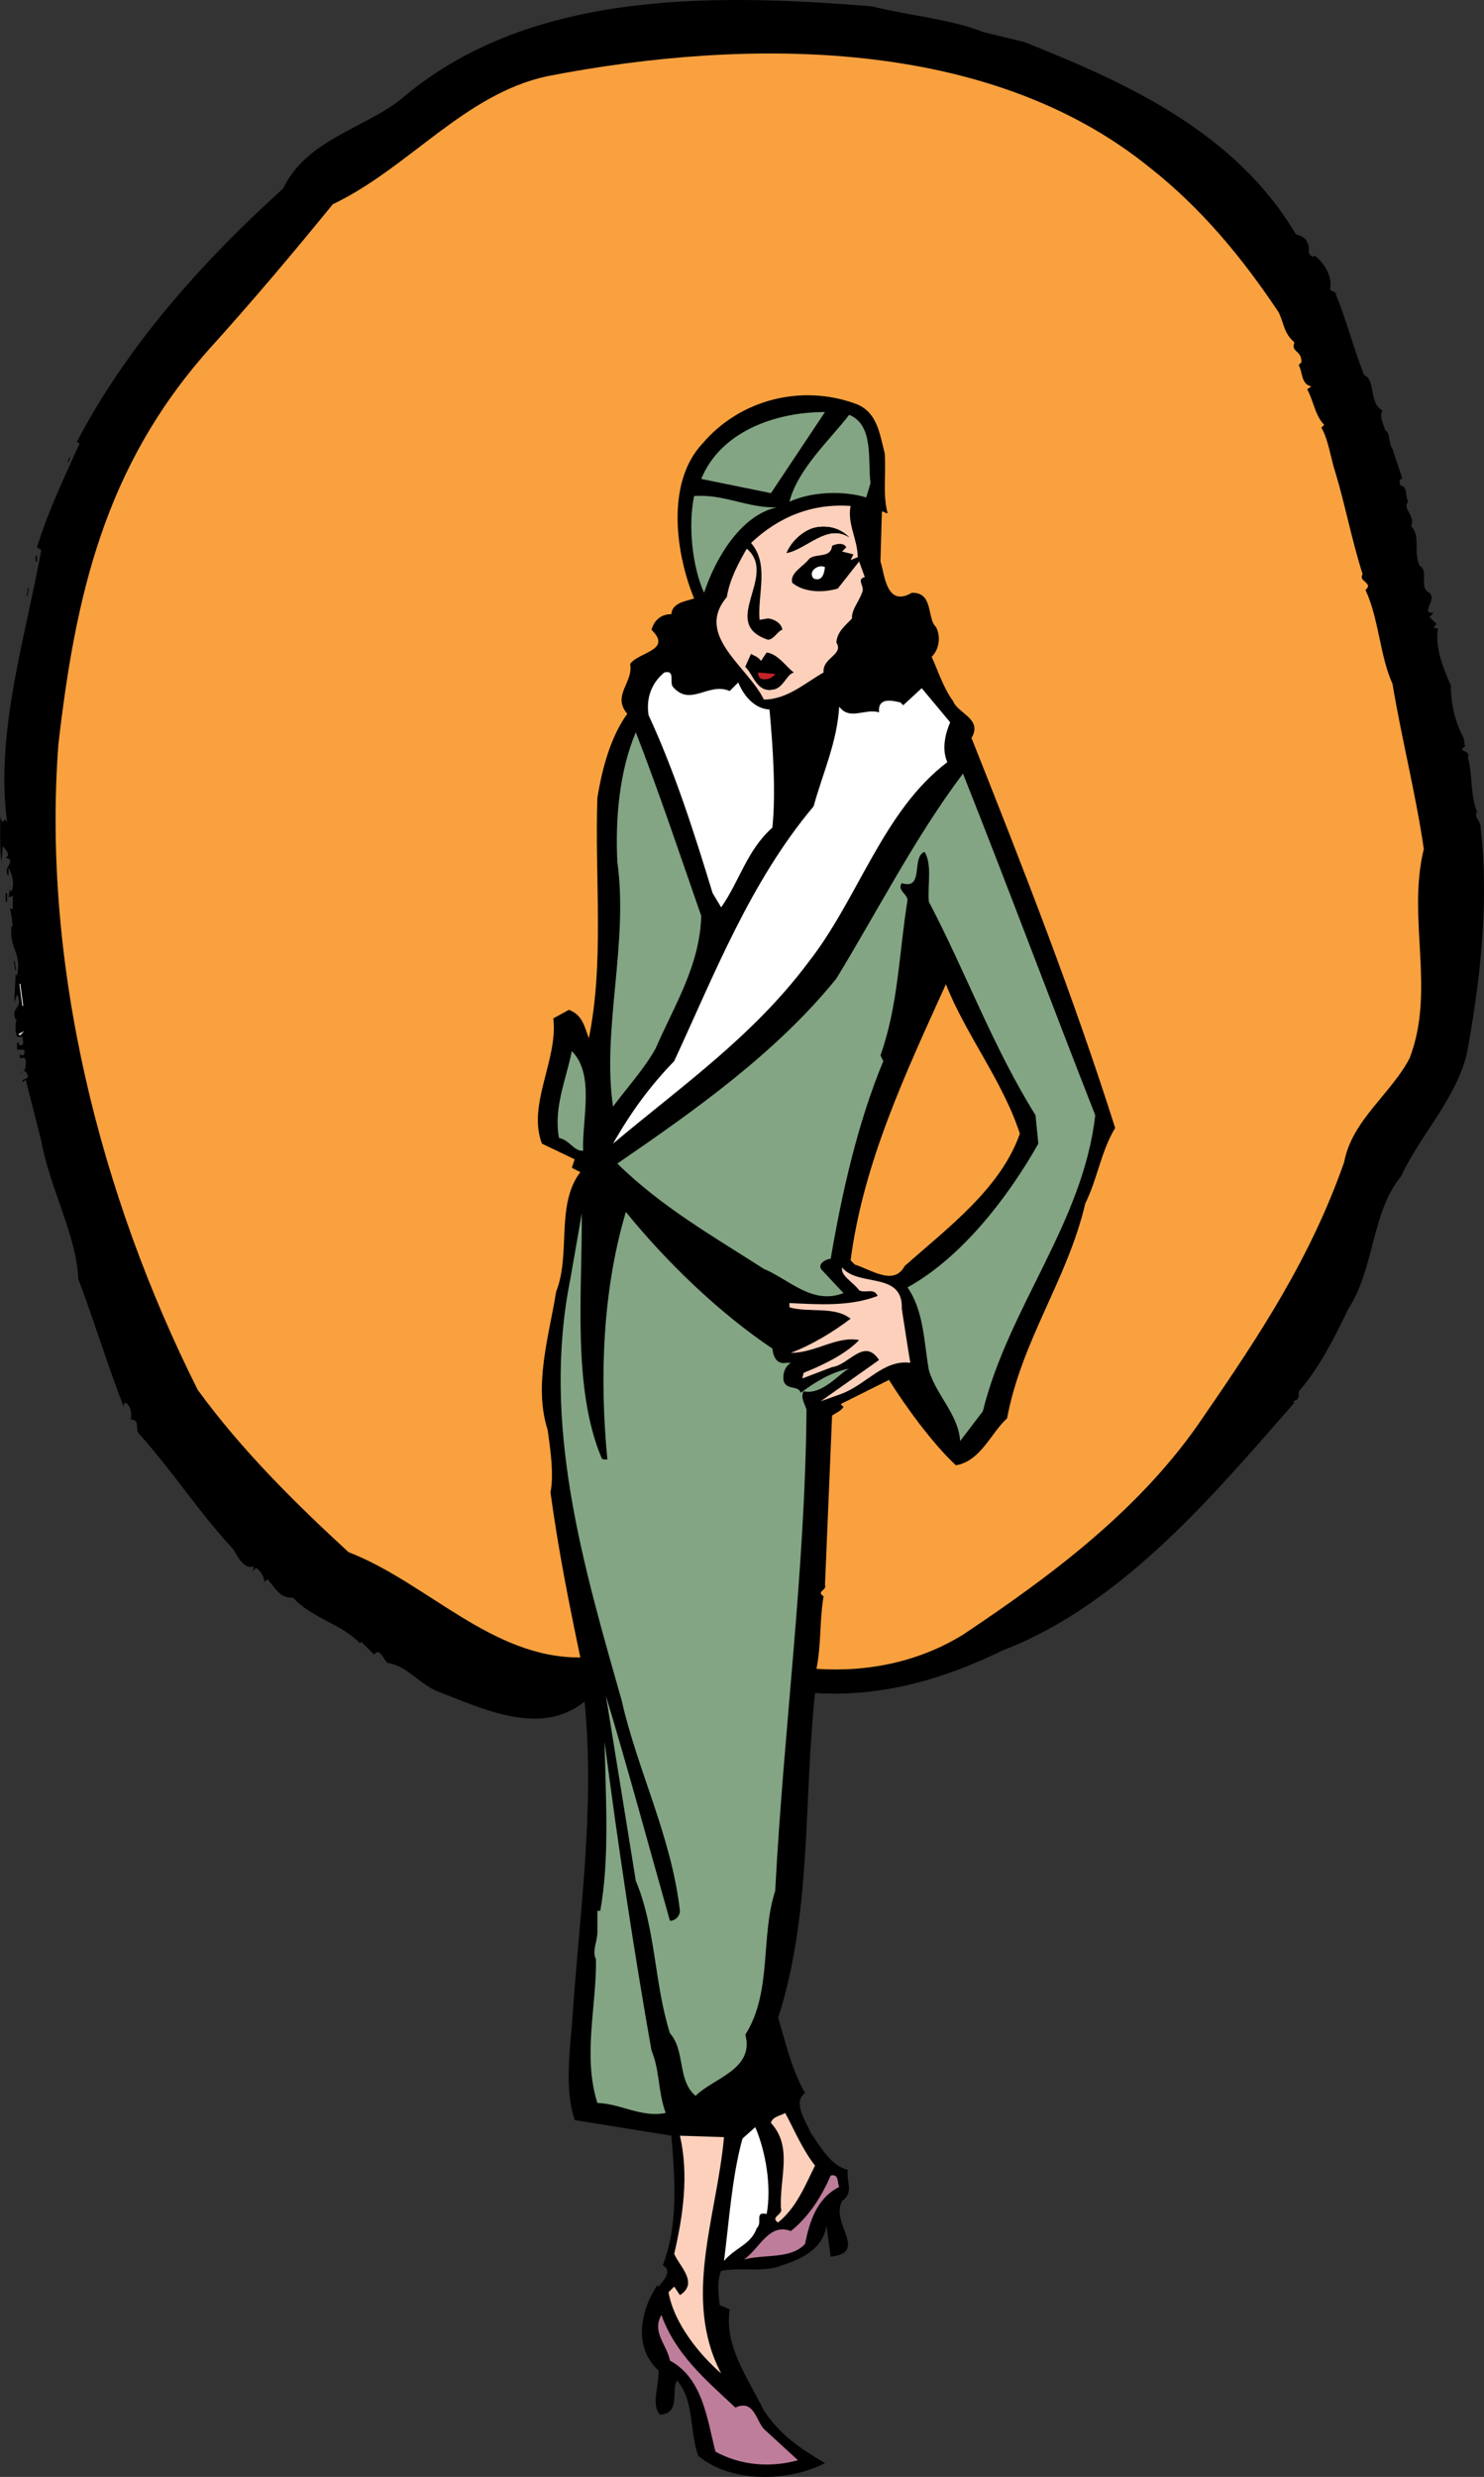<svg xmlns="http://www.w3.org/2000/svg" width="208.664" height="348.041"><rect width="100%" height="100%" fill="#333333" stroke="none"/><path d="M208.2 116.495c.1-1.098-.9-1.5-.598-2.399l.199.2c-1.102-2.2-.7-5.4-1.399-7.801.5-1.2-1.703-.797-.402-1.598l-.2-1.2c-1.198-2.3-1.8-4.702-1.8-7.402-1-2.199-2.3-5.398-1.8-8-.2 0-.5 0-.598-.199l.398-.398-1-1 .602-.602c-2 .2.5-1.8-.602-2.8-1.598-.7 0-3.098-1.398-3.801-.903-2.098.199-4.098-1.2-5.598.7-1.402-1.3-2.402-.402-3.402-.398-.598-.098-1.899-.8-2.2-.4 0-.4-.5-.4-.8.102-.098.2-.297.4-.2l-1.4-4.199c-.6-.8-.3-2.3-1-2.601-.3-.899-.898-2.098-.398-2.797-2-1.102-.902-4.301-2.601-5-1.602-4.102-2.399-7.5-4-11.403H188l-1-.597c.5-1.903-1.098-4.102-2.2-4.801l-.198.2c-1.102-.602-.2-1.2-.801-2-.2-.802-1.102-1-1.602-1.2-8.5-14.3-23.597-21.2-38.199-27l-5.8-1.402c-4.4-1.797-10.4-2.297-15.598-3.598-23.2-1.902-48.7-2.102-66.403 13.2-5.398 4.1-13.097 5.6-16.398 12.398-11.5 10.402-22 22.203-29 35.601l.398.2c-2.297 5.1-4.297 9.199-6 14.6l.602.4C3.6 89.494-.7 102.994 1 115.494c-.3 0-.098-.899-.2-.399l-.398.399c-.3-.297-.402-.598-.402-1 .102 2.203-.098 4.5.2 6.601l.202-2.2c.297.4 1.2 1.2.399 1.599 1.699.5-.602 1.402.398 2.601v-1.2c.5 1 .903 2.2.403 3.4-.102-.098-.2-.2-.2-.4l-.203 1.2.602-.2v1.802h-.399c.297 1.097.297 2 .399 2.597l-.2-.199c-.3 3.399 1.5 3.7.801 7l-.203-.2-.199 4 .402-1.198c1 2.097-1 1.699-.203 3.597h.203c-.3.2-.3 1.7 0 2.403H3.2c-.097.398.403 1.199-.398 1.199-.102-.102-.2-.2-.2-.402h-.199v1h1c0 .203.2.601-.203.8-.199 0-.297-.097-.398-.199v.602c.3 0 .699-.203.8.199.075.586.036 1.273-.3 1.68.176-.082.34-.059.5.32.5.898-.801.5-.602 1.2l.403-.4 2.199 8.598c1.199 6.7 5 13.403 5.199 19.403 2.2 5.797 4.102 12.097 6.402 18 0-.203 0-.5.2-.602.898.399.898 1.7.8 2.399 1.2-.098.7 1.203 1 1.8 5.098 5.7 8.399 11 13.399 16.403.398.597 1.398 2.898 2.8 2.398.118.238-.011.543-.113.711l.512-.512c.7.5 1.102 1.2 1.2 2l.402-.398c1.097 1.2 1.699 2.7 3.597 2.598 2.801 3 6.703 3.601 9.403 6.402l.199-.2 1.8 1.798c.899-1.2 1.399 1.101 2 1.203 2.5.297 4.598 3.097 7 4 6.301 2.398 14.399 6.398 20.598 1.398 1.5 15.3-.797 30.3-1.797 45.602-.402 4.398-.902 9.297.399 13.199l13.601 2.2c.5 6.198 1 12.398-1.203 18.198 1.5.903-.097 2.301-.597 3l-.2-.199-.8 1.399c-1.7 3.3-2.2 7.703 1 10.601.097 2.102-1.102 4.8.199 6.2 3-.2 1.5-3.4 2.398-4.801 2.5 2.902 1.703 7.203 3 10.601 4.703 3.899 12.801 3.602 17.801 1-3.398-2-6.3-3.898-8.598-7.398-2.203-4.5-5.601-9-4.8-14.203l-1.403-.598c-.199-1.5-.398-3.5.203-4.8 2.797-.602 5.899.3 8.598-.802 2.8-.898 5.8-2.398 6.2-5.597l.6 4.398c5.4-.601-.1-4.7 1.602-7.8 1.7-1.301.598-2.598.797-4.4-2.398-.6-3.797-3.198-5.199-5.198-.7-1.703-2.598-4.301-.8-5.602-1.9-3.3-2.7-7-3.798-10.601l.399-1.2c4.3-14.5 3.199-29.398 4.8-44.398 9.7.598 18.399-2.102 26.399-6 17-6.5 30.3-22.602 41-34.8l-.2-.2c1.302-.3.5-1.102 1-1.602 2.9-3.398 4.9-7.5 6.802-11.398 3.699-5.7 3.199-13.5 7.398-18.602 2.7-5.8 7.5-10.597 9.2-17 1.902-10.097 3.202-21.5 2-31.8"/><path d="m35.488 220.807-.086.09c-.043.082.016.027.086-.09M3.3 150.577c-.152.074-.316.226-.5.32a.923.923 0 0 0 .5-.32"/><path fill="#f9a13f" d="M195.8 96.096c-1.8-4-1.898-9.101-3.8-13.2 1.2-1-1.098-1.198-.398-2.198-1.5-4.703-2.5-9.903-3.801-14.203-.7-2.098-1-4.7-2-6.399l.398-.398c-1.297-1.301-1.5-3.403-2.398-5l.601-.403c-1.5-.3-1.203-2-1.8-3l.398-.398c0-1.8-1.5-1.3-1-2.8-1.5-1.302-1.398-2.5-2.2-4.2-5-7.5-10.8-14.602-18.198-20.402-22.5-18.2-56.2-18.297-84.602-12.797-11.7 2.5-19.5 12.898-30.2 18-5.8 7.097-11.1 13.398-17.6 20.597-14.5 16.403-18.598 34.403-21 55.403-2.298 31 5.902 63.297 19.6 90.597 6.2 8.5 13.7 15.903 21.2 22.801 11.102 4.3 20.102 14.899 32.602 14.8-1.7-8.1-3.102-15.198-4.2-23.198.5-2.5 0-6-.402-8.801-2-6.2.2-13.2 1.2-19.402 2.1-5.297-.098-12.2 3.402-16.797l-1.2-.602.399-1.2-4.602-2.198c-2.097-5.5 2.301-11.801 1.602-17.602l2.199-1.2c1.902.7 2.2 2.4 2.8 4 2.2-10.901.802-22.6 1.2-33.8.7-4.3 1.902-8.601 4.2-11.8-2.2-2.598.902-4.4.402-7 1.199-1.7 6-1.9 3-4.801.398-1.399 1.398-2.2 2.8-2.2.098-1.597 2-1.8 3.2-2.199-2.602-6.3-4-16.3 1.199-21.8 5.3-6.2 13.898-8.301 21.398-5.598 3.203 1.097 3.5 4.398 4.203 7 .2 3.097-.3 5.797.399 8.398-.301.102-.5-.3-.801-.2l-.2 7c.602 1.802.802 6.5 4.4 4.4 3.1-.098 2.1 3.6 3.402 4.8.699 1.3.5 3.102-.602 4.2.8 1.699 1.602 4.3 3 6.199.7 1.8 4.2 2.5 2.602 5.203 7.199 18.097 14.3 36.199 20.199 54.797-2 3.3-2.5 7.203-4.2 10.601-2.5 10.7-8.902 19.102-11 30.2-2.3 2.1-3.699 6-7.199 6.6-3.3-3.1-7.101-8.3-9.402-12l-6.8 3.4.402.402c-.403.597-1 .797-1.602 1.199l-1 23.8c.3.798-1.3.9-.2 1.598-.6 3.7-.3 6.7-1 10.2 7.5.5 14.602-1.098 20.602-4.797 12.598-8.403 25.2-17.801 33.797-30.602 8-11.601 15.102-22.398 19.801-35.8 1.102-5.9 6.602-9.598 9.2-14.598 3.702-9.602-.4-19.602 2-29.403-1.098-7.597-3.2-15.898-4.4-23.199"/><path fill="#83a583" d="m98.602 67.295 9.8 2L116 57.897c-7.098 0-14.7 2.8-17.398 9.398m20.8-9c-2.8 3.602-7.203 7.602-8.402 12.2 3.102-1.399 7.5-1.598 10.8-.598l.602-2c-.402-3.2.5-8.2-3-9.602"/><path fill="none" stroke="#000" stroke-linecap="round" stroke-linejoin="round" stroke-width=".12" d="m9.602 64.897.199-.602"/><path fill="#83a583" d="M99 83.295c1.602-4.898 5.2-10.898 10.2-12-4.098.102-7.4-1.898-11.598-1.597-.903 4.297-.2 10.097 1.398 13.597"/><path fill="#fcd0bb" d="M105 77.096c-1.2 2.102-2.398 4.3-2.8 6.8-4.598 5.4 3 9.802 5.202 14.4 3.297 0 5.899-2.4 8.399-3.801-.2-2.098 2.898-2.5 1.8-4.2.098-1.597 1.399-2.5 2.2-3.398-.102-1.2 1-2.402 1.398-3.602.5-.898-.898-1.898.403-2.199l-.801-2.2-3 3.802c-2 .597-4.7.597-6.399-.801-.402-1.402 1.598-2.3 2.399-3.402 1-.797 3 0 3.199-1.797.602-.301 1.602-.5 2 .199l-.598.598 1.598.402-.398.8 1-.402c0-2.5-1.5-4.699-1-7.199-5.5-.398-10.2 1.602-14 5.2 2.597 3 .898 7.199 1.199 10.8l1.199-.2c.902.099 1.902.7 2 1.599-.7.203-1.098 1.3-2 1.402-7-2.3 1.5-9-3-12.8zm9.8-3c1.802-.3 3.4.2 4.602 1.399-3.101-2-6 1.703-8.8 2.203.699-1.703 2.5-3.301 4.199-3.602zm-9.198 17.8c.5.302 1 .4 1.398 1l.8-1.198c1.602.199 2.802 2.097 3.802 2.797-1 .203-1.5 2.3-3 2.402-2.2.398-2.7-2.2-3.801-3.2l.8-1.8"/><path d="M119.402 75.495c-1.203-1.2-2.8-1.7-4.601-1.399-1.7.3-3.5 1.899-4.2 3.602 2.801-.5 5.7-4.203 8.801-2.203M5.2 78.096H5v.8h.2v-.8"/><path fill="#fff" d="M114.402 81.295c1.297.5 1.5-.898 1.598-1.597-.898-.5-2.5.597-1.598 1.597"/><path fill="none" stroke="#000" stroke-linecap="round" stroke-linejoin="round" stroke-width=".12" d="m3.8 83.698.2-1"/><path d="M108.602 96.897c1.5-.102 2-2.2 3-2.402-1-.7-2.2-2.598-3.801-2.797L107 92.897c-.398-.602-.898-.7-1.398-1l-.801 1.8c1.101 1 1.601 3.598 3.8 3.2zm.398-2.2c-.398.798-2.5 1.298-2.398-.202l2.398.203"/><path fill="#fff" d="M93.402 94.495c-1.703 1.402-2.601 3.5-2.203 6 3.703 8 6.403 16.5 9 25l1.203 2c2.598-3.7 3.598-8 7.2-11.2.5-4.8.097-11.199-.403-16.597-2.097-.102-3.597-1.903-4.398-3.801l-1.2 1.2c-3-1.302-5.5 2.3-8-.602-.5-.7.399-2.399-1.199-2"/><path fill="#c32228" d="m109 94.698-2.398-.203c-.102 1.5 2 1 2.398.203"/><path fill="#fff" d="M118 99.295c-.3 5-2.3 9.301-3.598 14-8.902 10.602-13.902 23.5-19.601 35.801-3.399 3.5-6.102 7.2-8.602 11.602 9.5-8 19.602-15 27.403-25.403 7.097-9 10.5-21.3 19.597-28.199-.797-1.8-.297-4 .403-5.601l-4-4.797L127 99.096l-.398-.398c-1.301-.301-3.2-.703-3 1.398-2-.601-4.102 1.2-5.602-.8"/><path fill="#83a583" d="M86.2 155.495c1.902-2.598 4.402-5.297 6-8.2 2.6-6 6.202-11.597 6.402-18.597-3-8.602-5.903-17.301-9.2-25.801-2.3 5.398-2.902 12.098-2.601 18.2 1.601 11.398-2.2 23.6-.602 34.398m48.801 47 3.2-4.2c3.6-14.597 14.1-26.5 15.8-41.597-6.2-15.801-12.398-32.403-18.598-48-6.703 8.898-12 19.297-17.8 28.797-8.403 10.402-20 18.601-30.801 26 6.199 6.101 13.601 10.3 20.601 14.8 3.598 1.5 6.797 5.102 11.2 3.403l-3-3.203c-.903-.899.8-1.7 1.199-1.598 1.601-9.402 3.8-19.102 7.398-27.8l-.398-.802c2.5-7 2.601-14.3 3.8-21.8 0-.899-1.5-1.399-.8-2.399 3.199 1 1.3-3.7 3.199-4.398 1.102 1.797.402 4.597.602 7 5.199 9.898 9 20.398 15 30l.398 4c-4.3 7.597-10.8 16-18.398 20.199 2.3 3.3 2.3 7.598 3 11.598 1 3.5 4.199 6.3 4.398 10"/><path d="M.8 126.698H1v-1.203H.8v1.203"/><path fill="none" stroke="#000" stroke-linecap="round" stroke-linejoin="round" stroke-width=".12" d="m2.2 136.295-.2-1.199"/><path fill="none" stroke="#fff" stroke-linecap="round" stroke-linejoin="round" stroke-width=".12" d="m2.8 138.295.4 3"/><path fill="#f9a13f" d="M127.2 177.897c6.1-5.402 13.5-10.902 16.202-18.602-2.402-7.398-7.601-13.898-10.402-21-5.598 12.403-11.598 25-13.398 38.801l.597.602c2.102.597 5.5 3.097 7 .199"/><path fill="#fff" d="m2.8 145.495.602-.598-.8.398zm0 0"/><path fill="#83a583" d="M80.402 147.698c-.8 4-2.601 8-1.8 12.199 1.5.3 2.097 1.898 3.398 1.8-.2-4.3 1.7-10.702-1.598-14m32.2 48.001c-.403-1.102-1.903-.301-2.403-1.602-.199-1.101.203-2.101 1-2.601h-.597c-1.602.3-1.903-1.2-2-2-7.602-5.098-15-12.297-20.602-19.2-3.3 11.102-3.7 23.301-2.598 34.801-.203-.101-.601.102-.8-.2-4.2-9.901-2.7-23.8-2.801-34.401l-1.602 9.203c-4.097 20.398 1.801 40.199 7.203 59.199 2.2 9.8 7 19.098 8.2 29.598 0 .703-.602 1.402-1.403 1.402-3-10.602-6-21.7-9-31.602l4.203 26c2.797 6.602 2.598 14.5 4.797 21.403 2.203 2.5 1 6.597 3.602 8.797 2.5-2.5 8.3-3.7 7-8.598 3.8-6 2.101-13.8 4.199-20.2 1.2-22.902 4.2-44.6 4.402-67.6-.203-.802-.902-1.7-.402-2.602 2.602.601 5.102-2.598 6.402-3.2-2.5.5-4.8 1.903-6.8 3.403"/><path fill="#fcd0bb" d="M118.2 195.897c3.6-1.3 6-4.902 9.8-4.402-.398-2.297-.8-5.098-1.2-7.598.2-5.3-6.1-3-8.398-5.8-.203 1.198 1.5 2 2.399 3.198.8.5 2.101-.398 2.601.801-3.902 1.5-8.203 1.2-12.402 1v.602c2.8.797 6.3-.203 8.602 1.597-2.5 1.903-5.5 3.7-8.403 4.801 3.5 0 6.403-2.398 9.602-1.8-1.801 1.902-5 3.5-7.801 4.6l-.2.802 4.2-1.602c2.402-.3 4.5-4.2 6.602-1l-8.2 5.8 2.797-1"/><path fill="#83a583" d="M85 244.698c.2 8.5.7 16.597-.598 23.797H84v3c0 1.3-.8 2.703-.2 3.8.102 6.5-1.898 13.602.2 20.2 3.3.101 6.2 2.101 9.602 1.402-1.102-3-.801-5.902-2-8.8-2.5-14.102-4.7-28.802-6.602-43.4"/><path fill="#fcd0bb" d="M108.402 298.295c3.098 3.403 1.2 7.602 1.399 12 .398.903-1.602 1.2-.399 2 2.598-2.097 3.797-5.199 5.2-8-1.801-2.3-3-5.199-4.2-7.398-.601.398-1.8.5-2 1.398"/><path fill="#fff" d="M106.402 313.096c.899-.8-.402-2.398 1.399-2 .699-3.8-.102-8.7-1.602-12.2l-1.797 1.599c-1.5 5.402-1.902 11.8-2.601 17.203 1.601-1.903 3.8-2.301 4.601-4.602"/><path fill="#fcd0bb" d="M95.602 300.096c1.3 5.602.398 11.399-.801 16.602.699 1.699 3.5 4.097.8 5.797l-.8-1.2-.801.801c.8 4.5 4.5 8.899 7.402 11.399-5.5-10.5-.601-22 .399-33.2l-6.2-.199"/><path fill="#be7d9b" d="M111.2 313.495c-3.098-1.2-4.4 2.5-6.598 4 2.898-.797 6.597 0 8.597-2.2.602-3 1.602-6.398 4.801-8-.3-.597 0-1.898-1.2-1.597-1.3 3-3.1 5.797-5.6 7.797m-18.2 11.8c-1.398 2.403.8 4.2 1.2 6.403 4.6 2.5 5.202 8.097 6.402 12.797 3.5 1.902 7.597 2.3 11.597 1.203l-4.797-4.403c-1.101-1.199-1.402-4.199-4-3-4.3-4-8.402-7.5-10.402-13"/></svg>
